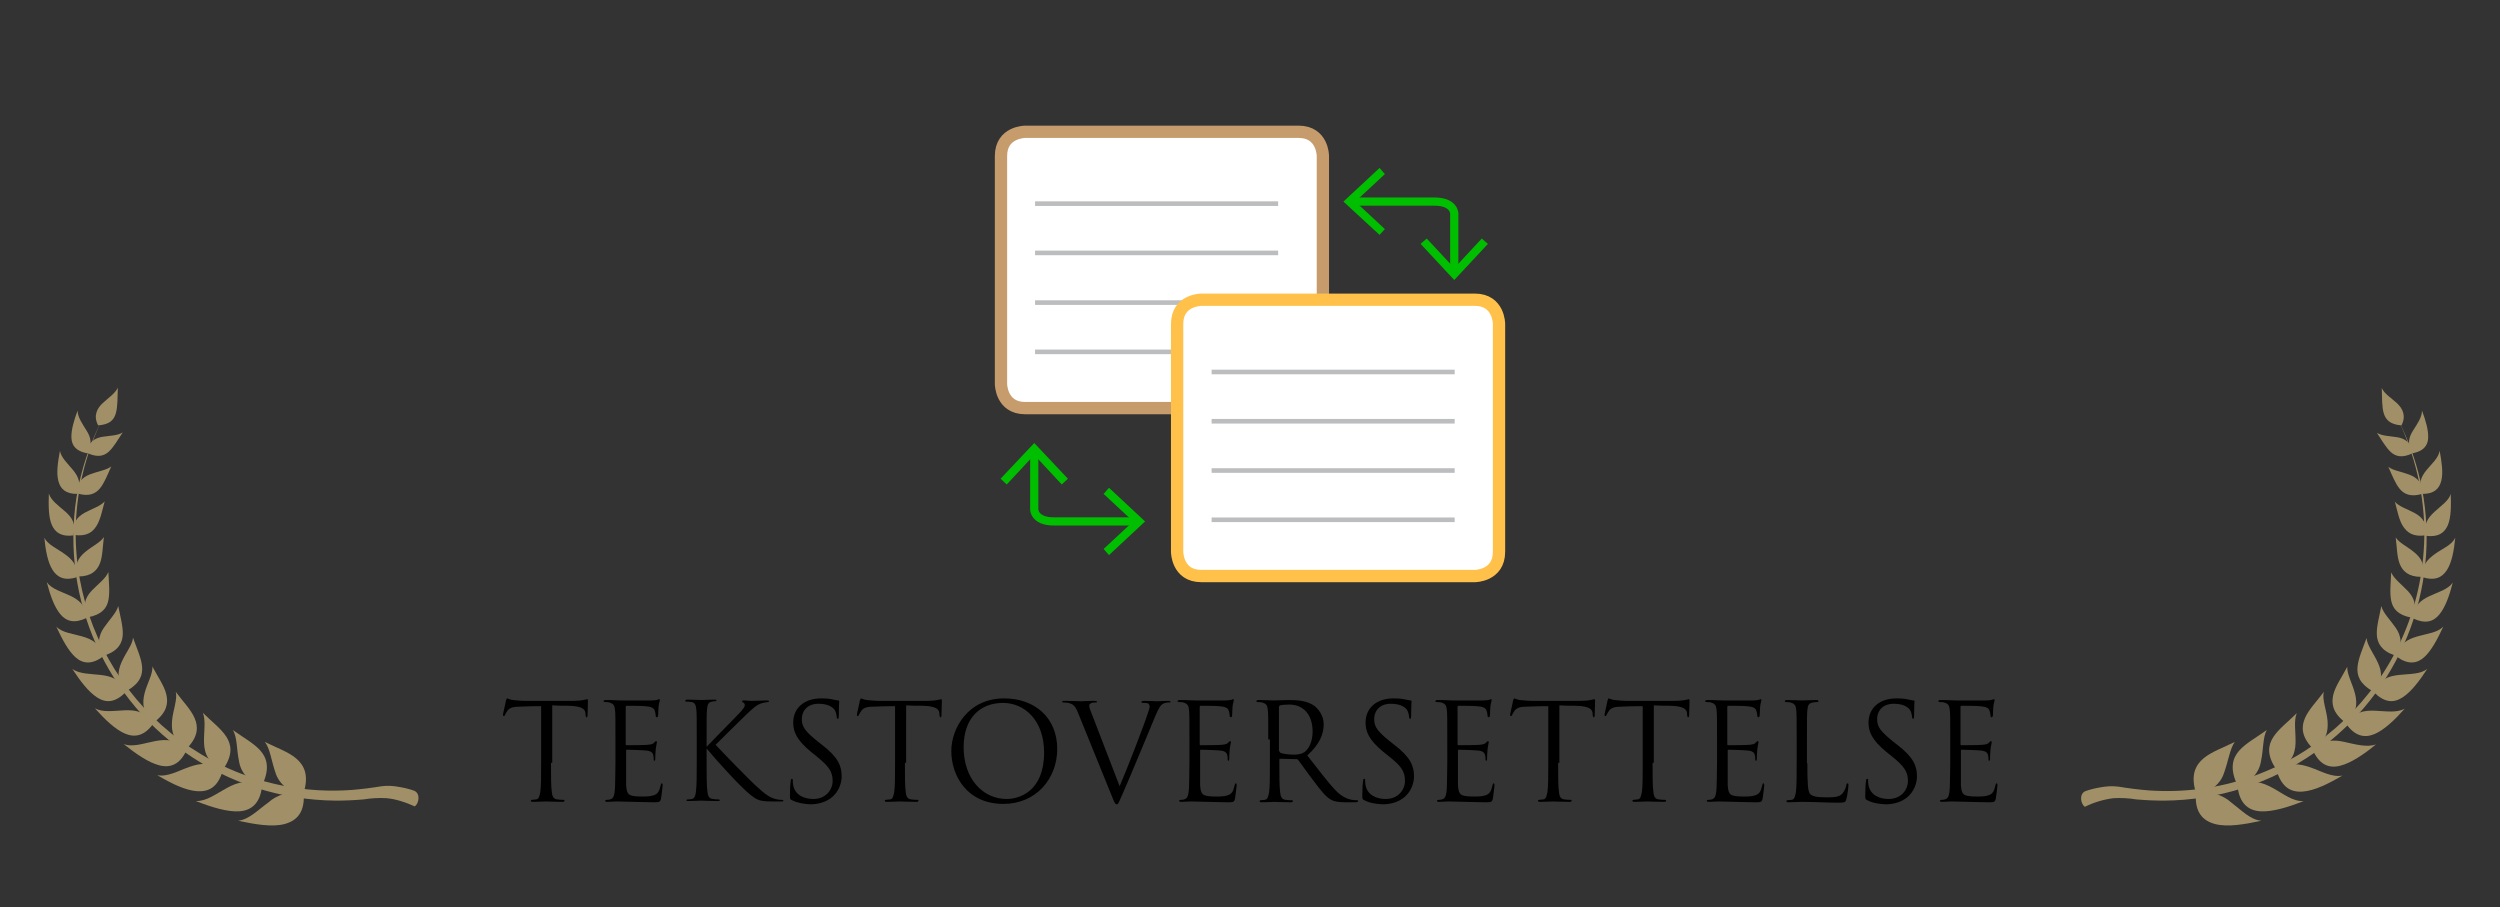 <?xml version="1.0" encoding="utf-8"?>
<!-- Generator: Adobe Illustrator 22.0.1, SVG Export Plug-In . SVG Version: 6.00 Build 0)  -->
<!DOCTYPE svg PUBLIC "-//W3C//DTD SVG 1.1//EN" "http://www.w3.org/Graphics/SVG/1.1/DTD/svg11.dtd">
<svg version="1.1" id="Layer_1" xmlns="http://www.w3.org/2000/svg" xmlns:xlink="http://www.w3.org/1999/xlink" x="0px" y="0px"
	 viewBox="0 0 608.9 221" style="enable-background:new 0 0 608.9 221;" xml:space="preserve">
<rect x="0" y="0" width="608.9" height="221" fill="#333333" stroke="none"/>
<style type="text/css">
	.st0{fill:#A19067;}
	.st1{fill:none;stroke:#00BE00;stroke-width:2;stroke-linecap:round;stroke-linejoin:round;}
	.st2{fill:#00BE00;}
	.st3{fill:#FFFFFF;}
	.st4{fill:none;stroke:#C69C6D;stroke-width:2.995;}
	.st5{fill:none;stroke:#BBBDBF;stroke-width:1.123;}
	.st6{fill:none;stroke:#FFC14A;stroke-width:2.995;}
</style>
<title>Asset 1Kontrollspørsmål</title>
<g>
	<path class="st0" d="M544.3,180.7c-2.8,1.4-5.7,2.4-7.6,4s-3.1,3.9-2,7.9c1.6,0.3,3.3,0,4.7-1c1.1-0.9,1.9-2.1,2.3-3.4
		C542.7,185.5,543.1,182.4,544.3,180.7"/>
	<path class="st0" d="M552.1,177.8c-2.5,1.8-5.1,3.2-6.7,5s-2.3,4.2-0.7,7.9c1.6,0,3.1-0.6,4.3-1.7c0.9-1,1.5-2.3,1.7-3.7
		C551.3,182.6,551.1,179.6,552.1,177.8"/>
	<path class="st0" d="M559.4,173.7c-2.1,2.1-4.4,3.8-5.7,5.8s-1.6,4.3,0.5,7.6c3.8-0.7,4.8-3.4,4.9-6S558.6,175.6,559.4,173.7"/>
	<path class="st0" d="M566,168.5c-1.7,2.3-3.7,4.3-4.6,6.4s-0.9,4.4,1.7,7.2c3.5-1.3,4-3.9,3.8-6.5S565.5,170.4,566,168.5"/>
	<path class="st0" d="M571.7,162.4c-1.3,2.5-2.9,4.7-3.4,6.8s-0.2,4.3,2.7,6.6c3.1-1.7,3.2-4.4,2.6-6.8S571.6,164.2,571.7,162.4"/>
	<path class="st0" d="M576.4,155.4c-0.9,2.5-2,4.9-2.2,7s0.5,4.1,3.6,5.9c2.7-2.1,2.4-4.6,1.4-6.8S576.5,157.1,576.4,155.4"/>
	<path class="st0" d="M580,147.6c-0.5,2.6-1.2,5-1.1,7s1.1,3.9,4.3,5c2.2-2.4,1.6-4.8,0.3-6.7S580.4,149.3,580,147.6"/>
	<path class="st0" d="M582.4,139.4c-0.1,2.5-0.4,4.9,0,6.9s1.7,3.5,4.8,4.1c1.7-2.6,0.8-4.8-0.7-6.4S583,140.9,582.4,139.4"/>
	<path class="st0" d="M583.5,130.9c0.3,2.4,0.3,4.8,1,6.5s2.1,3.1,5.2,3.1c1.2-2.8,0-4.6-1.7-6S584.3,132.2,583.5,130.9"/>
	<path class="st0" d="M583.3,122.2c0.6,2.2,1,4.5,2,6c1,1.5,2.4,2.6,5.4,2.2c0.7-2.8-0.7-4.4-2.5-5.4S584.3,123.4,583.3,122.2"/>
	<path class="st0" d="M581.7,113.7c0.9,2,1.7,4.1,2.8,5.4s2.7,2,5.4,1.2c0.3-2.8-1.3-4-3.1-4.7S582.8,114.6,581.7,113.7"/>
	<path class="st0" d="M578.9,105.4c1.2,1.8,2.2,3.6,3.4,4.7s2.8,1.5,5.3,0.3c-0.2-2.6-1.9-3.6-3.7-3.9S580.1,106.2,578.9,105.4"/>
	<path class="st0" d="M550.8,199.9c-4.2,0.9-8.3,1.6-11.3,0.8s-4.8-2.8-4.7-6.9c1.5-0.7,3.2-0.8,4.9-0.4c1.4,0.4,2.7,1.1,3.8,2.1
		C545.9,197.3,548.1,199.7,550.8,199.9"/>
	<path class="st0" d="M561.1,195.1c-3.8,1.5-7.7,2.7-10.6,2.5s-5-1.9-5.5-5.9c3.4-2.1,5.9-1.2,8.5,0.2S558.5,195.3,561.1,195.1"/>
	<path class="st0" d="M570.5,188.9c-3.4,2-6.8,3.7-9.7,3.9s-5-1.1-6.2-4.8c2.9-2.5,5.5-2,8.1-1.1S568,189.4,570.5,188.9"/>
	<path class="st0" d="M578.7,181.3c-2.9,2.4-6,4.5-8.7,5.2s-5-0.2-6.6-3.6c2.4-2.8,4.9-2.8,7.6-2.2S576.5,182.1,578.7,181.3"/>
	<path class="st0" d="M585.7,172.6c-2.4,2.7-5,5.2-7.4,6.2s-4.7,0.5-6.8-2.4c1.8-3,4.2-3.4,6.9-3.3S583.7,173.7,585.7,172.6"/>
	<path class="st0" d="M591.2,162.9c-1.9,2.9-3.9,5.6-6.1,7s-4.4,1.2-6.9-1.3c1.3-3.2,3.5-3.9,6-4.2S589.5,164.3,591.2,162.9"/>
	<path class="st0" d="M595.1,152.6c-1.4,3-2.9,5.9-4.7,7.5s-4,1.8-6.7-0.2c0.7-3.2,2.7-4.2,5.1-4.9S593.7,154.1,595.1,152.6"/>
	<path class="st0" d="M597.4,141.9c-0.8,3.1-1.8,6-3.3,7.8s-3.5,2.3-6.4,0.9c0.2-3.1,1.9-4.4,4-5.4S596.2,143.6,597.4,141.9"/>
	<path class="st0" d="M598,131c-0.3,3-0.8,5.9-2,7.8s-3,2.7-5.9,1.8c-0.3-3,1.2-4.4,3-5.7S597.1,132.8,598,131"/>
	<path class="st0" d="M596.9,120.3c0.1,2.9,0.1,5.7-0.7,7.6c-0.8,1.9-2.4,3-5.3,2.6c-0.7-2.8,0.4-4.3,2-5.8S596.4,122,596.9,120.3"
		/>
	<path class="st0" d="M594.2,109.8c0.5,2.7,0.9,5.3,0.4,7.3s-1.8,3.2-4.6,3.2c-1.1-2.5-0.3-4.2,1-5.8S593.9,111.6,594.2,109.8"/>
	<path class="st0" d="M589.9,100c0.9,2.4,1.6,4.8,1.5,6.7s-1.2,3.2-3.8,3.7c-1.4-2.2-0.9-3.9,0.1-5.5S589.9,101.7,589.9,100"/>
	<path class="st0" d="M580.1,94.5c0.1,2.4,0,4.6,0.5,6.2s1.6,2.7,4.3,2.9c1.2-2.3,0.3-4.1-1.1-5.4S580.7,95.9,580.1,94.5"/>
	<path class="st0" d="M507.8,196.5c-1-0.6-1.5-3.1,0.1-3.8c1.1-0.4,2.3-0.7,3.5-0.9c1.5-0.3,3-0.4,4.6-0.2c2.4,0.4,4.8,0.7,7.2,0.9
		c34.6,2.5,64.6-23.5,67.1-58.1c0.4-5,0.1-10-0.7-14.9c-0.9-5.2-2.4-10.2-4.5-15.1c-1.6-3.5-2.7-5.3-2.7-5.3s1.1,1.8,2.7,5.2
		c2.2,4.7,3.8,9.6,4.8,14.7c4.7,24.6-5.5,49.8-26,64.2c-10.8,7.6-23.6,11.7-36.8,11.8c-2.3,0-4.5-0.1-6.8-0.3
		c-1.8-0.3-3.7-0.4-5.5-0.3C512.4,194.7,510,195.4,507.8,196.5"/>
</g>
<g>
	<path class="st0" d="M64.5,180.7c2.8,1.4,5.7,2.4,7.6,4s3.1,3.9,2,7.9c-1.6,0.3-3.3,0-4.7-1c-1.1-0.9-1.9-2.1-2.3-3.4
		C66.1,185.4,65.8,182.3,64.5,180.7"/>
	<path class="st0" d="M56.7,177.8c2.5,1.8,5.1,3.2,6.7,5c1.6,1.8,2.3,4.2,0.7,7.9c-1.6,0-3.1-0.6-4.2-1.7c-0.9-1-1.5-2.3-1.7-3.7
		C57.6,182.5,57.8,179.5,56.7,177.8"/>
	<path class="st0" d="M49.4,173.6c2.1,2.1,4.4,3.8,5.7,5.8s1.6,4.3-0.5,7.6c-3.8-0.7-4.8-3.4-4.9-6S50.2,175.5,49.4,173.6"/>
	<path class="st0" d="M42.8,168.5c1.7,2.3,3.7,4.3,4.6,6.4s0.9,4.4-1.7,7.2c-3.5-1.3-4-3.9-3.8-6.5S43.3,170.3,42.8,168.5"/>
	<path class="st0" d="M37.1,162.3c1.3,2.5,2.9,4.7,3.4,6.8s0.2,4.3-2.7,6.6c-3.1-1.7-3.2-4.4-2.6-6.8S37.3,164.1,37.1,162.3"/>
	<path class="st0" d="M32.4,155.3c0.9,2.6,2,4.9,2.2,7s-0.5,4.1-3.6,5.9c-2.7-2.1-2.4-4.6-1.4-6.9S32.3,157,32.4,155.3"/>
	<path class="st0" d="M28.8,147.6c0.5,2.6,1.2,5,1.1,7s-1.1,3.9-4.3,5c-2.2-2.4-1.6-4.8-0.3-6.7S28.4,149.2,28.8,147.6"/>
	<path class="st0" d="M26.4,139.3c0.1,2.5,0.4,4.9,0,6.9s-1.7,3.5-4.8,4.1c-1.7-2.7-0.8-4.8,0.7-6.4S25.8,140.9,26.4,139.3"/>
	<path class="st0" d="M25.3,130.8c-0.3,2.4-0.3,4.8-1,6.5s-2.1,3.1-5.2,3.1c-1.2-2.8,0-4.6,1.7-6S24.5,132.1,25.3,130.8"/>
	<path class="st0" d="M25.5,122.1c-0.6,2.2-1,4.4-2,6c-1,1.6-2.5,2.6-5.4,2.2c-0.7-2.8,0.7-4.4,2.5-5.4S24.5,123.3,25.5,122.1"/>
	<path class="st0" d="M27.1,113.6c-0.9,2-1.7,4.1-2.8,5.4s-2.7,2-5.4,1.2c-0.3-2.8,1.3-4,3.1-4.7S26,114.5,27.1,113.6"/>
	<path class="st0" d="M29.9,105.3c-1.2,1.8-2.2,3.6-3.4,4.7s-2.8,1.5-5.3,0.3c0.2-2.6,1.9-3.6,3.7-3.9S28.8,106.1,29.9,105.3"/>
	<path class="st0" d="M58,199.9c4.2,0.9,8.3,1.6,11.3,0.8s4.8-2.8,4.7-6.9c-1.5-0.7-3.2-0.8-4.9-0.4c-1.4,0.4-2.7,1.1-3.8,2.1
		C62.9,197.2,60.7,199.6,58,199.9"/>
	<path class="st0" d="M47.7,195.1c3.8,1.5,7.7,2.7,10.6,2.5s5-1.9,5.5-5.9c-3.4-2-5.9-1.2-8.5,0.2S50.3,195.2,47.7,195.1"/>
	<path class="st0" d="M38.3,188.8c3.4,2,6.8,3.7,9.7,3.9s5-1,6.2-4.8c-2.9-2.5-5.5-2-8.1-1.1S40.8,189.3,38.3,188.8"/>
	<path class="st0" d="M30.1,181.2c3,2.4,6,4.5,8.7,5.2s5-0.2,6.6-3.6c-2.4-2.8-4.9-2.8-7.6-2.3S32.3,182.1,30.1,181.2"/>
	<path class="st0" d="M23.1,172.5c2.4,2.7,5,5.2,7.4,6.2s4.7,0.5,6.8-2.4c-1.8-3-4.2-3.4-6.9-3.3S25.1,173.6,23.1,172.5"/>
	<path class="st0" d="M17.6,162.9c1.9,2.9,3.9,5.6,6.1,7s4.4,1.2,6.9-1.3c-1.3-3.2-3.5-3.9-6-4.2S19.3,164.2,17.6,162.9"/>
	<path class="st0" d="M13.7,152.6c1.4,3,2.9,5.9,4.7,7.5s4,1.8,6.7-0.2c-0.7-3.2-2.7-4.2-5.1-4.9S15.1,154.1,13.7,152.6"/>
	<path class="st0" d="M11.4,141.8c0.8,3.1,1.8,6,3.3,7.8s3.5,2.3,6.4,0.9c-0.2-3.1-1.9-4.4-4-5.4S12.6,143.5,11.4,141.8"/>
	<path class="st0" d="M10.8,131c0.3,3,0.8,5.9,2,7.8s3,2.7,5.9,1.8c0.3-3-1.2-4.4-3-5.7S11.7,132.7,10.8,131"/>
	<path class="st0" d="M11.9,120.2c-0.1,2.9-0.1,5.7,0.7,7.6c0.8,1.9,2.4,3,5.3,2.6c0.7-2.8-0.4-4.4-2-5.8S12.4,121.9,11.9,120.2"/>
	<path class="st0" d="M14.6,109.8c-0.5,2.7-0.9,5.3-0.4,7.3s1.8,3.2,4.6,3.2c1.1-2.5,0.3-4.2-1-5.8S14.9,111.5,14.6,109.8"/>
	<path class="st0" d="M18.9,100c-0.9,2.4-1.6,4.8-1.5,6.7s1.2,3.2,3.8,3.7c1.4-2.2,0.9-3.9-0.1-5.5S18.9,101.6,18.9,100"/>
	<path class="st0" d="M28.7,94.4c-0.1,2.4,0,4.6-0.5,6.3s-1.6,2.7-4.3,2.9c-1.2-2.3-0.3-4.1,1.1-5.4S28.1,95.8,28.7,94.4"/>
	<path class="st0" d="M101,196.4c1-0.6,1.5-3.1-0.1-3.8c-1.1-0.4-2.3-0.7-3.5-0.9c-1.5-0.3-3-0.4-4.5-0.2c-2.4,0.4-4.8,0.7-7.2,0.9
		c-5.5,0.4-11.1,0.1-16.6-1c-33.3-6.5-55.4-38.4-49.8-71.9c0.9-5.2,2.4-10.2,4.5-15c0.8-1.8,1.7-3.6,2.7-5.3c0,0-1.1,1.8-2.7,5.2
		C21.6,109.1,20,114,19,119c-4.7,24.6,5.5,49.8,26,64.2c10.8,7.6,23.6,11.7,36.8,11.8c2.3,0,4.5-0.1,6.8-0.3
		c1.8-0.3,3.7-0.4,5.5-0.3C96.4,194.6,98.8,195.4,101,196.4"/>
</g>
<g>
	<path d="M134.2,185.8c0,3.1,0,5.7,0.2,7.1c0.1,0.9,0.3,1.7,1.3,1.8c0.5,0.1,1.2,0.1,1.5,0.1c0.2,0,0.3,0.1,0.3,0.2
		c0,0.2-0.2,0.3-0.5,0.3c-1.8,0-3.9-0.1-4-0.1s-2.2,0.1-3.2,0.1c-0.4,0-0.5-0.1-0.5-0.3c0-0.1,0.1-0.2,0.3-0.2c0.3,0,0.7-0.1,1-0.1
		c0.7-0.1,0.8-0.9,1-1.8c0.2-1.4,0.2-4,0.2-7.1V172c-1.6,0-3.2,0-4.9,0.1c-2,0-2.8,0.3-3.3,1c-0.4,0.6-0.5,0.8-0.6,1
		c-0.1,0.3-0.2,0.3-0.3,0.3c-0.1,0-0.2-0.1-0.2-0.3c0-0.3,0.7-3.1,0.7-3.4c0.1-0.2,0.2-0.6,0.3-0.6c0.2,0,0.6,0.3,1.4,0.4
		c1,0.1,2.2,0.2,2.6,0.2h12.3c1,0,1.8-0.1,2.3-0.2c0.5-0.1,0.8-0.2,0.9-0.2c0.2,0,0.2,0.2,0.2,0.4c0,1-0.1,3.2-0.1,3.6
		c0,0.3-0.1,0.4-0.2,0.4c-0.2,0-0.2-0.1-0.3-0.6c0-0.1,0-0.2,0-0.4c-0.1-1-0.9-1.7-4-1.8c-1.4,0-2.8,0-4.1-0.1V185.8z"/>
	<path d="M149.9,180.1c0-5.1,0-6-0.1-7.1c-0.1-1.1-0.3-1.6-1.4-1.9c-0.2-0.1-0.7-0.1-1-0.1c-0.2,0-0.4-0.1-0.4-0.2
		c0-0.2,0.2-0.3,0.5-0.3c0.8,0,1.6,0,3.7,0.1c0.2,0,6.8,0,7.5,0c0.7,0,1.3-0.1,1.5-0.2c0.2-0.1,0.3-0.1,0.4-0.1s0.1,0.1,0.1,0.3
		c0,0.2-0.2,0.6-0.3,1.5c0,0.5-0.1,1.1-0.1,2c0,0.3-0.1,0.6-0.3,0.6c-0.2,0-0.3-0.2-0.3-0.4c0-0.4-0.1-0.8-0.2-1.1
		c-0.2-0.8-0.9-1.1-2.4-1.2c-0.6-0.1-4.1-0.1-4.5-0.1c-0.1,0-0.2,0.1-0.2,0.3v9c0,0.2,0,0.3,0.2,0.3c0.4,0,4.5,0,5.2-0.1
		c0.9-0.1,1.3-0.2,1.6-0.6c0.2-0.2,0.3-0.3,0.4-0.3c0.1,0,0.2,0.1,0.2,0.3c0,0.2-0.2,0.8-0.3,1.8c-0.1,1-0.1,1.8-0.1,2.2
		c0,0.3-0.1,0.5-0.2,0.5c-0.2,0-0.2-0.3-0.2-0.5c0-0.3,0-0.6-0.1-0.9c-0.1-0.5-0.5-1-1.7-1.1c-0.9-0.1-4.1-0.2-4.7-0.2
		c-0.2,0-0.2,0.1-0.2,0.2v2.9c0,1.1,0,4.9,0,5.6c0.1,1.3,0.3,2.1,1.1,2.4c0.6,0.2,1.4,0.3,2.7,0.3c1,0,2.1,0,2.9-0.3
		c1-0.3,1.4-1,1.7-2.4c0.1-0.4,0.1-0.5,0.3-0.5c0.2,0,0.2,0.3,0.2,0.5c0,0.3-0.3,2.5-0.4,3.2c-0.2,0.9-0.5,0.9-1.8,0.9
		c-2.4,0-3.5-0.1-4.8-0.1c-1.3,0-2.8-0.1-4.1-0.1c-0.8,0-1.6,0.1-2.4,0.1c-0.4,0-0.5-0.1-0.5-0.3c0-0.1,0.2-0.2,0.4-0.2
		c0.3,0,0.5,0,0.8-0.1c0.7-0.2,1.1-0.6,1.2-3.1c0-1.3,0.1-2.9,0.1-5.9V180.1z"/>
	<path d="M171.8,182.2c1-1,5.5-5.7,7.5-7.7c2-2,2.1-2.4,2.1-2.8c0-0.3-0.2-0.5-0.4-0.6c-0.2-0.1-0.3-0.2-0.3-0.3s0.2-0.2,0.5-0.2
		c1,0,0.9,0.1,2,0.1c1,0,2.9-0.1,3.5-0.1c0.5,0,0.6,0.1,0.6,0.2c0,0.1-0.1,0.2-0.4,0.2c-0.6,0.1-1.2,0.2-1.7,0.4
		c-0.8,0.3-1.4,0.7-3.4,2.6c-2.9,2.8-6.6,6.5-7.5,7.4c2.1,2.3,8,8.3,9.6,9.8c2.7,2.5,3.8,3.2,5.4,3.5c0.3,0.1,0.6,0.1,1,0.1
		c0.3,0,0.5,0.1,0.5,0.2c0,0.2-0.1,0.2-0.5,0.2h-2.4c-2.9,0-3.6-0.4-5.1-1.6c-2-1.5-7.9-7.9-10.7-11.3v3.4c0,3.1,0,5.7,0.2,7.1
		c0.1,0.9,0.3,1.7,1.3,1.8c0.5,0.1,1.1,0.1,1.3,0.1c0.3,0,0.4,0.1,0.4,0.2c0,0.2-0.1,0.2-0.5,0.2c-1.8,0-3.9-0.1-4-0.1
		c-0.2,0-2.1,0.1-3.1,0.1c-0.4,0-0.5,0-0.5-0.2c0-0.1,0.1-0.2,0.4-0.2c0.2,0,0.6,0,0.9-0.1c0.7-0.1,0.9-0.9,1-1.8
		c0.2-1.4,0.2-4,0.2-7.1v-5.8c0-5.1,0-6-0.1-7.1c-0.1-1.1-0.4-1.7-1.1-1.8c-0.4-0.1-1-0.1-1.2-0.1c-0.3,0-0.4-0.1-0.4-0.2
		c0-0.2,0.2-0.3,0.5-0.3c1.1,0,3.3,0.1,3.4,0.1c0.2,0,2.2-0.1,3.2-0.1c0.4,0,0.5,0.1,0.5,0.2c0,0.1-0.1,0.2-0.4,0.2
		c-0.4,0-0.4,0-0.7,0.1c-0.9,0.1-1.1,0.8-1.2,1.9c-0.1,1-0.1,2-0.1,7.1V182.2z"/>
	<path d="M192.9,194.9c-0.5-0.2-0.5-0.4-0.5-1.2c0-1.6,0.1-3,0.2-3.5c0-0.4,0.1-0.5,0.3-0.5c0.2,0,0.2,0.1,0.2,0.4
		c0,0.3,0,0.8,0.1,1.2c0.5,2.4,2.7,3.3,4.9,3.3c3.1,0,4.7-2.3,4.7-4.4c0-2.3-1-3.6-3.8-5.9l-1.5-1.2c-3.5-2.9-4.3-4.9-4.3-7.1
		c0-3.5,2.6-5.9,6.8-5.9c1.3,0,2.2,0.1,3,0.3c0.6,0.1,0.9,0.2,1.1,0.2c0.3,0,0.3,0.1,0.3,0.2c0,0.2-0.1,1.2-0.1,3.5
		c0,0.5-0.1,0.8-0.2,0.8c-0.2,0-0.2-0.2-0.3-0.4c0-0.4-0.2-1.3-0.4-1.6c-0.2-0.4-1.1-1.7-4.1-1.7c-2.3,0-4,1.4-4,3.8
		c0,1.9,0.9,3,4,5.5l0.9,0.7c3.9,3,4.8,5.1,4.8,7.7c0,1.3-0.5,3.8-2.8,5.4c-1.4,1-3.2,1.4-4.9,1.4
		C195.8,195.8,194.3,195.6,192.9,194.9z"/>
	<path d="M220.4,185.8c0,3.1,0,5.7,0.2,7.1c0.1,0.9,0.3,1.7,1.3,1.8c0.5,0.1,1.2,0.1,1.5,0.1c0.2,0,0.3,0.1,0.3,0.2
		c0,0.2-0.2,0.3-0.5,0.3c-1.8,0-3.9-0.1-4-0.1s-2.2,0.1-3.2,0.1c-0.4,0-0.5-0.1-0.5-0.3c0-0.1,0.1-0.2,0.3-0.2c0.3,0,0.7-0.1,1-0.1
		c0.7-0.1,0.8-0.9,1-1.8c0.2-1.4,0.2-4,0.2-7.1V172c-1.6,0-3.2,0-4.9,0.1c-2,0-2.8,0.3-3.3,1c-0.4,0.6-0.5,0.8-0.6,1
		c-0.1,0.3-0.2,0.3-0.3,0.3c-0.1,0-0.2-0.1-0.2-0.3c0-0.3,0.7-3.1,0.7-3.4c0.1-0.2,0.2-0.6,0.3-0.6c0.2,0,0.6,0.3,1.4,0.4
		c1,0.1,2.2,0.2,2.6,0.2h12.3c1,0,1.8-0.1,2.3-0.2c0.5-0.1,0.8-0.2,0.9-0.2c0.2,0,0.2,0.2,0.2,0.4c0,1-0.1,3.2-0.1,3.6
		c0,0.3-0.1,0.4-0.2,0.4c-0.2,0-0.2-0.1-0.3-0.6c0-0.1,0-0.2,0-0.4c-0.1-1-0.9-1.7-4-1.8c-1.4,0-2.8,0-4.1-0.1V185.8z"/>
	<path d="M231.7,182.9c0-5.3,3.9-12.8,12.9-12.8c7.4,0,12.9,4.7,12.9,12.3c0,7.3-5.2,13.4-13.1,13.4
		C235.4,195.8,231.7,188.8,231.7,182.9z M254.3,183.3c0-7.9-4.8-12.1-10-12.1c-5.5,0-9.6,3.6-9.6,10.8c0,7.6,4.6,12.6,10.5,12.6
		C248.2,194.6,254.3,192.8,254.3,183.3z"/>
	<path d="M262.6,173.7c-0.7-1.8-1.2-2.2-2.4-2.5c-0.5-0.1-1-0.1-1.2-0.1s-0.3-0.1-0.3-0.2c0-0.2,0.3-0.2,0.9-0.2
		c1.6,0,3.3,0.1,3.7,0.1c0.3,0,1.7-0.1,3-0.1c0.6,0,0.9,0.1,0.9,0.2c0,0.2-0.1,0.2-0.3,0.2c-0.4,0-1,0-1.2,0.2
		c-0.4,0.2-0.4,0.4-0.4,0.7c0,0.3,0.3,1.2,0.7,2.1l6.7,17.4c1.9-4.4,6.3-15.8,7-18.2c0.2-0.5,0.3-0.9,0.3-1.2c0-0.3-0.1-0.6-0.4-0.8
		c-0.4-0.1-0.9-0.1-1.2-0.1c-0.2,0-0.4,0-0.4-0.2c0-0.2,0.2-0.3,0.7-0.3c1.3,0,2.8,0.1,3.2,0.1c0.2,0,1.6-0.1,2.6-0.1
		c0.4,0,0.6,0.1,0.6,0.2c0,0.2-0.1,0.2-0.4,0.2c-0.2,0-1,0-1.6,0.4c-0.4,0.3-0.9,0.9-1.8,3.1c-0.4,0.9-2,4.9-3.7,8.9
		c-2,4.8-3.5,8.3-4.2,9.9c-0.9,2-1,2.5-1.4,2.5c-0.4,0-0.6-0.5-1.2-2L262.6,173.7z"/>
	<path d="M289.7,180.1c0-5.1,0-6-0.1-7.1c-0.1-1.1-0.3-1.6-1.4-1.9c-0.2-0.1-0.7-0.1-1-0.1c-0.2,0-0.4-0.1-0.4-0.2
		c0-0.2,0.2-0.3,0.5-0.3c0.8,0,1.6,0,3.7,0.1c0.2,0,6.8,0,7.5,0c0.7,0,1.3-0.1,1.5-0.2s0.3-0.1,0.4-0.1c0.1,0,0.1,0.1,0.1,0.3
		c0,0.2-0.2,0.6-0.3,1.5c0,0.5-0.1,1.1-0.1,2c0,0.3-0.1,0.6-0.3,0.6c-0.2,0-0.3-0.2-0.3-0.4c0-0.4-0.1-0.8-0.2-1.1
		c-0.2-0.8-0.9-1.1-2.4-1.2c-0.6-0.1-4.1-0.1-4.5-0.1c-0.1,0-0.2,0.1-0.2,0.3v9c0,0.2,0,0.3,0.2,0.3c0.4,0,4.5,0,5.2-0.1
		c0.9-0.1,1.3-0.2,1.6-0.6c0.2-0.2,0.3-0.3,0.4-0.3c0.1,0,0.2,0.1,0.2,0.3c0,0.2-0.2,0.8-0.3,1.8c-0.1,1-0.1,1.8-0.1,2.2
		c0,0.3-0.1,0.5-0.2,0.5c-0.2,0-0.2-0.3-0.2-0.5c0-0.3,0-0.6-0.1-0.9c-0.1-0.5-0.5-1-1.7-1.1c-0.9-0.1-4.1-0.2-4.7-0.2
		c-0.2,0-0.2,0.1-0.2,0.2v2.9c0,1.1,0,4.9,0,5.6c0.1,1.3,0.3,2.1,1.1,2.4c0.6,0.2,1.4,0.3,2.7,0.3c1,0,2.1,0,2.9-0.3
		c1-0.3,1.4-1,1.7-2.4c0.1-0.4,0.1-0.5,0.3-0.5c0.2,0,0.2,0.3,0.2,0.5c0,0.3-0.3,2.5-0.4,3.2c-0.2,0.9-0.5,0.9-1.8,0.9
		c-2.4,0-3.5-0.1-4.8-0.1c-1.3,0-2.8-0.1-4.1-0.1c-0.8,0-1.6,0.1-2.4,0.1c-0.4,0-0.5-0.1-0.5-0.3c0-0.1,0.2-0.2,0.4-0.2
		c0.3,0,0.5,0,0.8-0.1c0.7-0.2,1.1-0.6,1.2-3.1c0-1.3,0.1-2.9,0.1-5.9V180.1z"/>
	<path d="M308.9,180.1c0-5.1,0-6-0.1-7.1c-0.1-1.1-0.3-1.6-1.4-1.9c-0.3-0.1-0.8-0.1-1.1-0.1c-0.1,0-0.3-0.1-0.3-0.2
		c0-0.2,0.2-0.3,0.5-0.3c1.5,0,3.5,0.1,3.7,0.1c0.4,0,2.9-0.1,3.9-0.1c2.1,0,4.3,0.2,6,1.4c0.8,0.6,2.3,2.2,2.3,4.5
		c0,2.4-1,4.9-4,7.6c2.7,3.4,4.9,6.4,6.8,8.4c1.8,1.9,3.2,2.2,4,2.4c0.6,0.1,1.1,0.1,1.3,0.1c0.2,0,0.3,0.1,0.3,0.2
		c0,0.2-0.2,0.3-0.8,0.3h-2.3c-1.8,0-2.7-0.2-3.5-0.6c-1.4-0.8-2.6-2.4-4.4-4.8c-1.4-1.8-2.9-4-3.6-4.9c-0.1-0.1-0.2-0.2-0.4-0.2
		l-4-0.1c-0.2,0-0.2,0.1-0.2,0.3v0.8c0,3.1,0,5.7,0.2,7.1c0.1,0.9,0.3,1.7,1.3,1.8c0.5,0.1,1.2,0.1,1.5,0.1c0.2,0,0.3,0.1,0.3,0.2
		c0,0.2-0.2,0.3-0.5,0.3c-1.8,0-3.9-0.1-4-0.1c0,0-2.1,0.1-3.1,0.1c-0.4,0-0.5-0.1-0.5-0.3c0-0.1,0.1-0.2,0.3-0.2
		c0.3,0,0.7-0.1,1-0.1c0.7-0.1,0.8-0.9,1-1.8c0.2-1.4,0.2-4,0.2-7.1V180.1z M311.6,182.9c0,0.2,0.1,0.3,0.2,0.4
		c0.5,0.3,2,0.5,3.4,0.5c0.8,0,1.7-0.1,2.5-0.6c1.1-0.8,2-2.6,2-5c0-4.1-2.2-6.6-5.7-6.6c-1,0-1.9,0.1-2.2,0.2
		c-0.2,0.1-0.3,0.2-0.3,0.4V182.9z"/>
	<path d="M332.3,194.9c-0.5-0.2-0.5-0.4-0.5-1.2c0-1.6,0.1-3,0.2-3.5c0-0.4,0.1-0.5,0.3-0.5c0.2,0,0.2,0.1,0.2,0.4
		c0,0.3,0,0.8,0.1,1.2c0.5,2.4,2.7,3.3,4.9,3.3c3.1,0,4.7-2.3,4.7-4.4c0-2.3-0.9-3.6-3.8-5.9l-1.5-1.2c-3.5-2.9-4.3-4.9-4.3-7.1
		c0-3.5,2.6-5.9,6.8-5.9c1.3,0,2.2,0.1,3,0.3c0.6,0.1,0.9,0.2,1.1,0.2c0.3,0,0.3,0.1,0.3,0.2c0,0.2-0.1,1.2-0.1,3.5
		c0,0.5-0.1,0.8-0.2,0.8c-0.2,0-0.2-0.2-0.3-0.4c0-0.4-0.2-1.3-0.4-1.6c-0.2-0.4-1.1-1.7-4.1-1.7c-2.3,0-4,1.4-4,3.8
		c0,1.9,0.9,3,4,5.5l0.9,0.7c3.9,3,4.8,5.1,4.8,7.7c0,1.3-0.5,3.8-2.8,5.4c-1.4,1-3.2,1.4-4.9,1.4
		C335.1,195.8,333.6,195.6,332.3,194.9z"/>
	<path d="M352.5,180.1c0-5.1,0-6-0.1-7.1c-0.1-1.1-0.3-1.6-1.4-1.9c-0.2-0.1-0.7-0.1-1-0.1c-0.2,0-0.4-0.1-0.4-0.2
		c0-0.2,0.2-0.3,0.5-0.3c0.8,0,1.6,0,3.7,0.1c0.2,0,6.8,0,7.5,0c0.7,0,1.3-0.1,1.5-0.2s0.3-0.1,0.4-0.1c0.1,0,0.1,0.1,0.1,0.3
		c0,0.2-0.2,0.6-0.3,1.5c0,0.5-0.1,1.1-0.1,2c0,0.3-0.1,0.6-0.3,0.6c-0.2,0-0.3-0.2-0.3-0.4c0-0.4-0.1-0.8-0.2-1.1
		c-0.2-0.8-0.9-1.1-2.4-1.2c-0.6-0.1-4.1-0.1-4.5-0.1c-0.1,0-0.2,0.1-0.2,0.3v9c0,0.2,0,0.3,0.2,0.3c0.4,0,4.5,0,5.2-0.1
		c0.9-0.1,1.3-0.2,1.6-0.6c0.2-0.2,0.3-0.3,0.4-0.3c0.1,0,0.2,0.1,0.2,0.3c0,0.2-0.2,0.8-0.3,1.8c-0.1,1-0.1,1.8-0.1,2.2
		c0,0.3-0.1,0.5-0.2,0.5c-0.2,0-0.2-0.3-0.2-0.5c0-0.3,0-0.6-0.1-0.9c-0.1-0.5-0.5-1-1.7-1.1c-0.9-0.1-4.1-0.2-4.7-0.2
		c-0.2,0-0.2,0.1-0.2,0.2v2.9c0,1.1,0,4.9,0,5.6c0.1,1.3,0.3,2.1,1.1,2.4c0.6,0.2,1.4,0.3,2.7,0.3c1,0,2.1,0,2.9-0.3
		c1-0.3,1.4-1,1.7-2.4c0.1-0.4,0.1-0.5,0.3-0.5c0.2,0,0.2,0.3,0.2,0.5c0,0.3-0.3,2.5-0.4,3.2c-0.2,0.9-0.5,0.9-1.8,0.9
		c-2.4,0-3.5-0.1-4.8-0.1c-1.3,0-2.8-0.1-4.1-0.1c-0.8,0-1.6,0.1-2.4,0.1c-0.4,0-0.5-0.1-0.5-0.3c0-0.1,0.2-0.2,0.4-0.2
		c0.3,0,0.5,0,0.8-0.1c0.7-0.2,1.1-0.6,1.2-3.1c0-1.3,0.1-2.9,0.1-5.9V180.1z"/>
	<path d="M379.5,185.8c0,3.1,0,5.7,0.2,7.1c0.1,0.9,0.3,1.7,1.3,1.8c0.5,0.1,1.2,0.1,1.5,0.1c0.2,0,0.3,0.1,0.3,0.2
		c0,0.2-0.2,0.3-0.5,0.3c-1.8,0-3.9-0.1-4-0.1c-0.2,0-2.2,0.1-3.2,0.1c-0.4,0-0.5-0.1-0.5-0.3c0-0.1,0.1-0.2,0.3-0.2
		c0.3,0,0.7-0.1,1-0.1c0.7-0.1,0.8-0.9,1-1.8c0.2-1.4,0.2-4,0.2-7.1V172c-1.6,0-3.2,0-4.9,0.1c-2,0-2.8,0.3-3.3,1
		c-0.4,0.6-0.5,0.8-0.6,1c-0.1,0.3-0.2,0.3-0.3,0.3c-0.1,0-0.2-0.1-0.2-0.3c0-0.3,0.7-3.1,0.7-3.4c0.1-0.2,0.2-0.6,0.3-0.6
		c0.2,0,0.6,0.3,1.4,0.4c1,0.1,2.2,0.2,2.6,0.2h12.3c1,0,1.8-0.1,2.3-0.2c0.5-0.1,0.8-0.2,0.9-0.2c0.2,0,0.2,0.2,0.2,0.4
		c0,1-0.1,3.2-0.1,3.6c0,0.3-0.1,0.4-0.2,0.4c-0.2,0-0.2-0.1-0.3-0.6c0-0.1,0-0.2,0-0.4c-0.1-1-0.9-1.7-4-1.8c-1.4,0-2.8,0-4.1-0.1
		V185.8z"/>
	<path d="M402.5,185.8c0,3.1,0,5.7,0.2,7.1c0.1,0.9,0.3,1.7,1.3,1.8c0.5,0.1,1.2,0.1,1.5,0.1c0.2,0,0.3,0.1,0.3,0.2
		c0,0.2-0.2,0.3-0.5,0.3c-1.8,0-3.9-0.1-4-0.1c-0.2,0-2.2,0.1-3.2,0.1c-0.4,0-0.5-0.1-0.5-0.3c0-0.1,0.1-0.2,0.3-0.2
		c0.3,0,0.7-0.1,1-0.1c0.7-0.1,0.8-0.9,1-1.8c0.2-1.4,0.2-4,0.2-7.1V172c-1.6,0-3.2,0-4.9,0.1c-2,0-2.8,0.3-3.3,1
		c-0.4,0.6-0.5,0.8-0.6,1c-0.1,0.3-0.2,0.3-0.3,0.3c-0.1,0-0.2-0.1-0.2-0.3c0-0.3,0.7-3.1,0.7-3.4c0.1-0.2,0.2-0.6,0.3-0.6
		c0.2,0,0.6,0.3,1.4,0.4c0.9,0.1,2.2,0.2,2.6,0.2h12.3c1,0,1.8-0.1,2.3-0.2c0.5-0.1,0.8-0.2,0.9-0.2c0.2,0,0.2,0.2,0.2,0.4
		c0,1-0.1,3.2-0.1,3.6c0,0.3-0.1,0.4-0.2,0.4c-0.2,0-0.2-0.1-0.3-0.6c0-0.1,0-0.2,0-0.4c-0.1-1-0.9-1.7-4-1.8c-1.4,0-2.8,0-4.1-0.1
		V185.8z"/>
	<path d="M418.2,180.1c0-5.1,0-6-0.1-7.1c-0.1-1.1-0.3-1.6-1.4-1.9c-0.2-0.1-0.7-0.1-1-0.1c-0.2,0-0.4-0.1-0.4-0.2
		c0-0.2,0.2-0.3,0.5-0.3c0.8,0,1.6,0,3.7,0.1c0.2,0,6.8,0,7.5,0c0.7,0,1.3-0.1,1.5-0.2s0.3-0.1,0.4-0.1c0.1,0,0.1,0.1,0.1,0.3
		c0,0.2-0.2,0.6-0.3,1.5c0,0.5-0.1,1.1-0.1,2c0,0.3-0.1,0.6-0.3,0.6c-0.2,0-0.3-0.2-0.3-0.4c0-0.4-0.1-0.8-0.2-1.1
		c-0.2-0.8-0.9-1.1-2.4-1.2c-0.6-0.1-4.1-0.1-4.5-0.1c-0.1,0-0.2,0.1-0.2,0.3v9c0,0.2,0,0.3,0.2,0.3c0.4,0,4.5,0,5.2-0.1
		c0.9-0.1,1.3-0.2,1.6-0.6c0.2-0.2,0.3-0.3,0.4-0.3c0.1,0,0.2,0.1,0.2,0.3c0,0.2-0.2,0.8-0.3,1.8c-0.1,1-0.1,1.8-0.1,2.2
		c0,0.3-0.1,0.5-0.2,0.5c-0.2,0-0.2-0.3-0.2-0.5c0-0.3,0-0.6-0.1-0.9c-0.1-0.5-0.5-1-1.7-1.1c-0.9-0.1-4.1-0.2-4.7-0.2
		c-0.2,0-0.2,0.1-0.2,0.2v2.9c0,1.1,0,4.9,0,5.6c0.1,1.3,0.3,2.1,1.1,2.4c0.6,0.2,1.4,0.3,2.7,0.3c1,0,2.1,0,2.9-0.3
		c1-0.3,1.4-1,1.7-2.4c0.1-0.4,0.1-0.5,0.3-0.5c0.2,0,0.2,0.3,0.2,0.5c0,0.3-0.3,2.5-0.4,3.2c-0.2,0.9-0.5,0.9-1.8,0.9
		c-2.4,0-3.5-0.1-4.8-0.1c-1.3,0-2.8-0.1-4.1-0.1c-0.8,0-1.6,0.1-2.4,0.1c-0.4,0-0.5-0.1-0.5-0.3c0-0.1,0.2-0.2,0.4-0.2
		c0.3,0,0.5,0,0.8-0.1c0.7-0.2,1.1-0.6,1.2-3.1c0-1.3,0.1-2.9,0.1-5.9V180.1z"/>
	<path d="M440.2,185.9c0,4.8,0.1,6.9,0.7,7.5c0.5,0.5,1.4,0.8,3.9,0.8c1.7,0,3.2,0,4-1c0.4-0.5,0.8-1.3,0.9-2c0-0.3,0.1-0.4,0.3-0.4
		c0.2,0,0.2,0.1,0.2,0.5c0,0.4-0.2,2.3-0.5,3.3c-0.2,0.8-0.3,0.9-2.1,0.9c-2.8,0-5.6-0.2-8.8-0.2c-1,0-2,0.1-3.2,0.1
		c-0.4,0-0.5-0.1-0.5-0.3c0-0.1,0.1-0.2,0.3-0.2c0.3,0,0.7-0.1,1-0.1c0.7-0.1,0.8-0.9,1-1.8c0.2-1.4,0.2-4,0.2-7.1v-5.8
		c0-5.1,0-6-0.1-7.1c-0.1-1.1-0.3-1.6-1.4-1.9c-0.3-0.1-0.8-0.1-1.1-0.1c-0.1,0-0.3-0.1-0.3-0.2c0-0.2,0.2-0.3,0.5-0.3
		c1.5,0,3.5,0.1,3.7,0.1c0.2,0,2.6-0.1,3.5-0.1c0.4,0,0.5,0.1,0.5,0.3c0,0.1-0.1,0.2-0.3,0.2c-0.2,0-0.7,0-1.1,0.1
		c-1,0.2-1.2,0.7-1.3,1.9c-0.1,1-0.1,2-0.1,7.1V185.9z"/>
	<path d="M454.8,194.9c-0.5-0.2-0.5-0.4-0.5-1.2c0-1.6,0.1-3,0.2-3.5c0-0.4,0.1-0.5,0.3-0.5c0.2,0,0.2,0.1,0.2,0.4
		c0,0.3,0,0.8,0.1,1.2c0.5,2.4,2.7,3.3,4.9,3.3c3.1,0,4.7-2.3,4.7-4.4c0-2.3-1-3.6-3.8-5.9l-1.5-1.2c-3.5-2.9-4.3-4.9-4.3-7.1
		c0-3.5,2.6-5.9,6.8-5.9c1.3,0,2.2,0.1,3,0.3c0.6,0.1,0.9,0.2,1.1,0.2c0.3,0,0.3,0.1,0.3,0.2c0,0.2-0.1,1.2-0.1,3.5
		c0,0.5-0.1,0.8-0.2,0.8c-0.2,0-0.2-0.2-0.3-0.4c0-0.4-0.2-1.3-0.4-1.6c-0.2-0.4-1.1-1.7-4.1-1.7c-2.3,0-4,1.4-4,3.8
		c0,1.9,0.9,3,4,5.5l0.9,0.7c3.9,3,4.8,5.1,4.8,7.7c0,1.3-0.5,3.8-2.8,5.4c-1.4,1-3.2,1.4-4.9,1.4
		C457.6,195.8,456.1,195.6,454.8,194.9z"/>
	<path d="M475,180.1c0-5.1,0-6-0.1-7.1c-0.1-1.1-0.3-1.6-1.4-1.9c-0.2-0.1-0.7-0.1-1-0.1c-0.2,0-0.4-0.1-0.4-0.2
		c0-0.2,0.2-0.3,0.5-0.3c0.8,0,1.6,0,3.7,0.1c0.2,0,6.8,0,7.5,0c0.7,0,1.3-0.1,1.5-0.2s0.3-0.1,0.4-0.1s0.1,0.1,0.1,0.3
		c0,0.2-0.2,0.6-0.3,1.5c0,0.5-0.1,1.1-0.1,2c0,0.3-0.1,0.6-0.3,0.6c-0.2,0-0.3-0.2-0.3-0.4c0-0.4-0.1-0.8-0.2-1.1
		c-0.2-0.8-0.9-1.1-2.4-1.2c-0.6-0.1-4.1-0.1-4.5-0.1c-0.1,0-0.2,0.1-0.2,0.3v9c0,0.2,0,0.3,0.2,0.3c0.4,0,4.5,0,5.2-0.1
		c0.9-0.1,1.3-0.2,1.6-0.6c0.2-0.2,0.3-0.3,0.4-0.3c0.1,0,0.2,0.1,0.2,0.3c0,0.2-0.2,0.8-0.3,1.8c-0.1,1-0.1,1.8-0.1,2.2
		c0,0.3-0.1,0.5-0.2,0.5c-0.2,0-0.2-0.3-0.2-0.5c0-0.3,0-0.6-0.1-0.9c-0.1-0.5-0.5-1-1.7-1.1c-0.9-0.1-4.1-0.2-4.7-0.2
		c-0.2,0-0.2,0.1-0.2,0.2v2.9c0,1.1,0,4.9,0,5.6c0.1,1.3,0.3,2.1,1.1,2.4c0.6,0.2,1.4,0.3,2.7,0.3c1,0,2.1,0,2.9-0.3
		c1-0.3,1.4-1,1.7-2.4c0.1-0.4,0.1-0.5,0.3-0.5c0.2,0,0.2,0.3,0.2,0.5c0,0.3-0.3,2.5-0.4,3.2c-0.2,0.9-0.5,0.9-1.8,0.9
		c-2.4,0-3.5-0.1-4.8-0.1c-1.3,0-2.8-0.1-4.1-0.1c-0.8,0-1.6,0.1-2.4,0.1c-0.4,0-0.5-0.1-0.5-0.3c0-0.1,0.2-0.2,0.4-0.2
		c0.3,0,0.5,0,0.8-0.1c0.7-0.2,1.1-0.6,1.2-3.1c0-1.3,0.1-2.9,0.1-5.9V180.1z"/>
</g>
<g>
	<g>
		<g>
			<path class="st1" d="M251.9,110v14.1c0,0,0,2.9,4.8,2.9h20.1"/>
			<g>
				<polygon class="st2" points="243.7,116.6 245.2,118 251.9,110.8 258.6,118 260.1,116.6 251.9,107.9 				"/>
			</g>
			<g>
				<polygon class="st2" points="270.1,135.2 268.8,133.7 276,127 268.8,120.3 270.1,118.8 278.9,127 				"/>
			</g>
		</g>
	</g>
	<g>
		<g>
			<path class="st1" d="M354.2,66.1V52c0,0,0-2.9-4.8-2.9h-20.1"/>
			<g>
				<polygon class="st2" points="362.4,59.4 360.9,58.1 354.2,65.3 347.5,58.1 346,59.4 354.2,68.2 				"/>
			</g>
			<g>
				<polygon class="st2" points="336,40.9 337.3,42.4 330.1,49.1 337.3,55.8 336,57.2 327.2,49.1 				"/>
			</g>
		</g>
	</g>
	<g>
		<g>
			<path class="st3" d="M249.7,32.1c0,0-5.9,0-5.9,5.9v55.5c0,0,0,5.9,5.9,5.9h66.6c0,0,5.9,0,5.9-5.9V38c0,0,0-5.9-5.9-5.9H249.7z"
				/>
			<path class="st4" d="M249.7,32.1c0,0-5.9,0-5.9,5.9v55.5c0,0,0,5.9,5.9,5.9h66.6c0,0,5.9,0,5.9-5.9V38c0,0,0-5.9-5.9-5.9H249.7z"
				/>
		</g>
		<line class="st5" x1="252.1" y1="73.7" x2="311.3" y2="73.7"/>
		<line class="st5" x1="252.1" y1="49.6" x2="311.3" y2="49.6"/>
		<line class="st5" x1="252.1" y1="61.6" x2="311.3" y2="61.6"/>
		<line class="st5" x1="252.1" y1="85.7" x2="311.3" y2="85.7"/>
	</g>
	<g>
		<g>
			<path class="st3" d="M292.6,73c0,0-5.9,0-5.9,5.9v55.5c0,0,0,5.9,5.9,5.9h66.6c0,0,5.9,0,5.9-5.9V78.9c0,0,0-5.9-5.9-5.9H292.6z"
				/>
			<path class="st6" d="M292.6,73c0,0-5.9,0-5.9,5.9v55.5c0,0,0,5.9,5.9,5.9h66.6c0,0,5.9,0,5.9-5.9V78.9c0,0,0-5.9-5.9-5.9H292.6z"
				/>
		</g>
		<line class="st5" x1="295.1" y1="114.6" x2="354.3" y2="114.6"/>
		<line class="st5" x1="295.1" y1="90.6" x2="354.3" y2="90.6"/>
		<line class="st5" x1="295.1" y1="102.6" x2="354.3" y2="102.6"/>
		<line class="st5" x1="295.1" y1="126.6" x2="354.3" y2="126.6"/>
	</g>
</g>
</svg>
